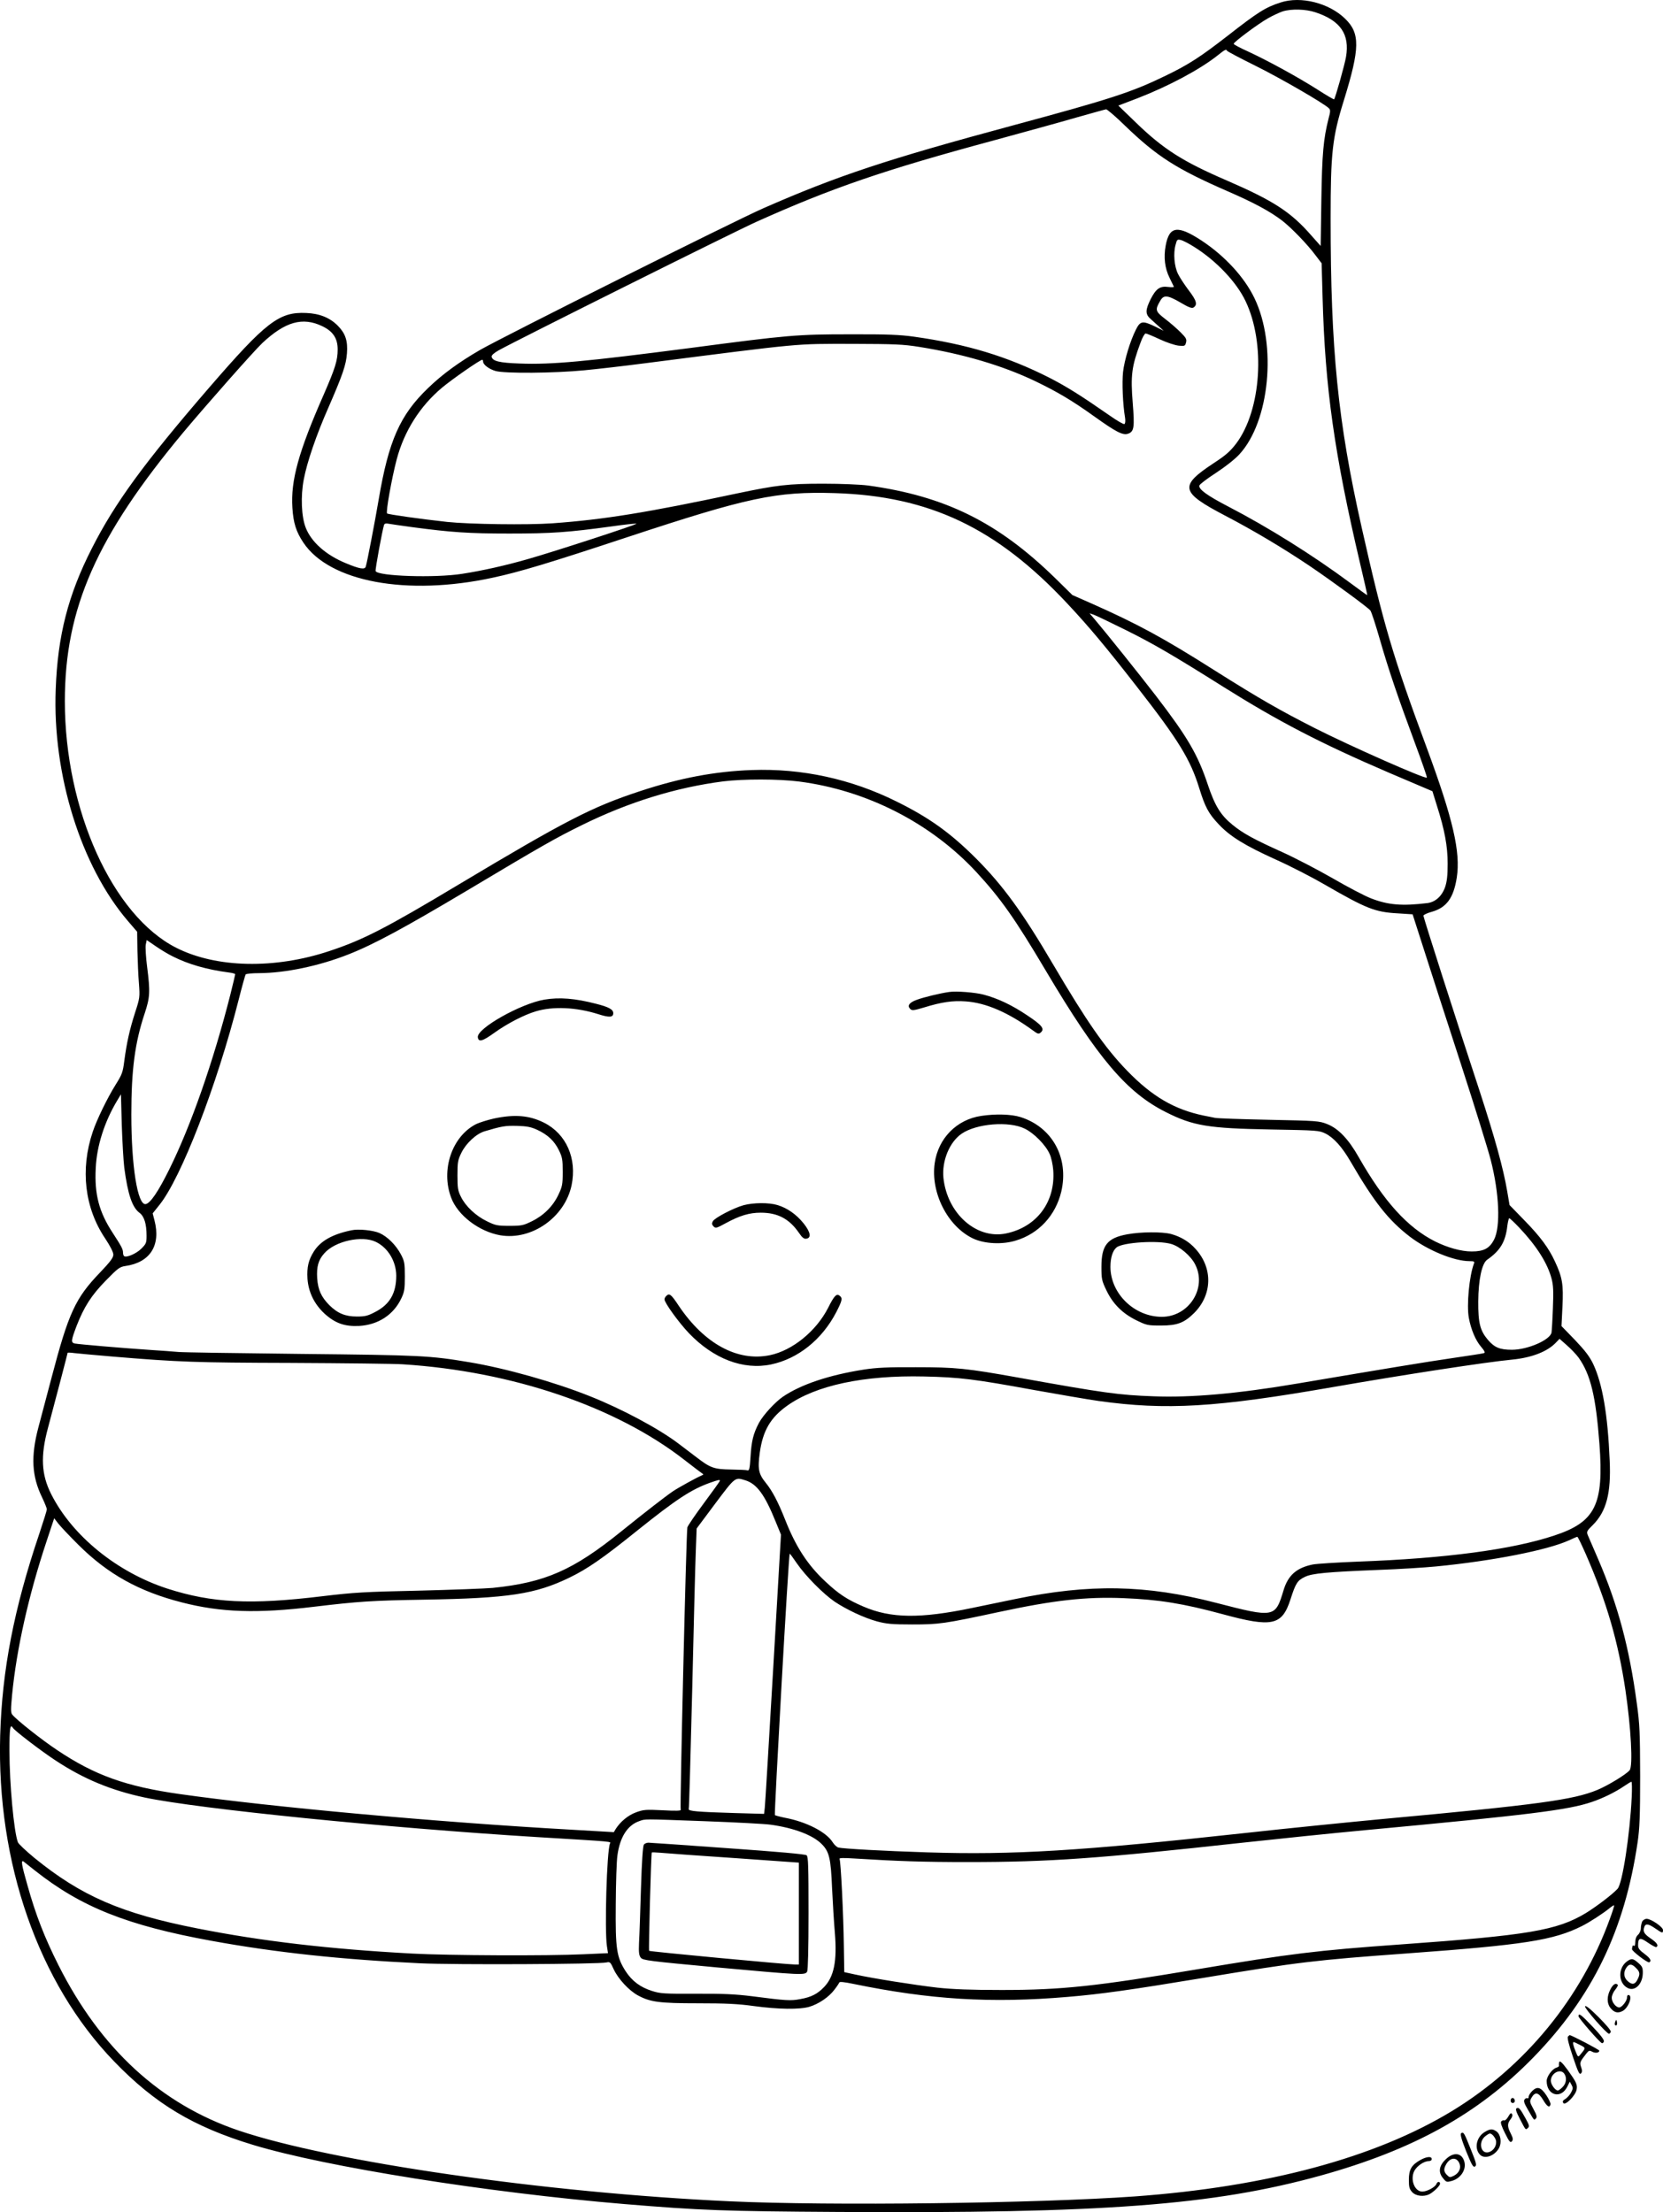 <?xml version="1.0" encoding="UTF-8"?>
<svg xmlns="http://www.w3.org/2000/svg" version="1.0" viewBox="0 0 1200.831 1597.704" preserveAspectRatio="xMidYMid meet">
  <g transform="translate(-3.169,1597.848) scale(0.1,-0.1)" fill="#000000" stroke="none">
    <path d="M9280 15961 c-110 -35 -165 -70 -385 -242 -196 -152 -280 -207 -450 -289 -241 -117 -394 -167 -1087 -354 -928 -250 -1279 -367 -1813 -601 -212 -93 -1876 -926 -2047 -1024 -152 -88 -273 -176 -376 -276 -202 -194 -284 -379 -356 -805 -27 -159 -83 -451 -93 -483 -6 -24 -44 -18 -142 23 -145 59 -252 154 -292 258 -31 79 -37 227 -14 347 23 124 91 323 179 522 101 232 127 306 133 390 7 89 -11 143 -65 198 -58 59 -132 89 -229 93 -196 9 -290 -63 -707 -546 -465 -539 -676 -828 -841 -1154 -171 -335 -247 -630 -261 -1018 -24 -615 182 -1277 521 -1673 l67 -78 2 -137 c2 -75 6 -182 11 -237 7 -97 7 -103 -28 -210 -39 -122 -60 -215 -78 -350 -10 -80 -16 -97 -62 -170 -59 -94 -137 -254 -166 -342 -91 -271 -58 -549 90 -769 37 -56 59 -99 59 -117 0 -22 -21 -50 -95 -128 -180 -187 -228 -292 -352 -764 -36 -137 -79 -299 -95 -359 -54 -206 -47 -349 27 -501 19 -40 35 -80 35 -87 0 -8 -25 -88 -55 -178 -183 -542 -268 -983 -282 -1455 -26 -921 277 -1790 822 -2354 297 -308 573 -473 1005 -604 525 -159 1690 -344 2680 -427 553 -46 723 -52 1540 -57 1915 -12 2713 48 3489 263 669 186 1135 444 1532 850 430 441 662 919 756 1559 14 97 18 187 18 475 -1 314 -3 375 -24 525 -54 404 -137 712 -278 1040 -36 83 -70 162 -76 176 -10 25 -7 31 36 73 98 98 133 230 122 466 -14 334 -52 554 -119 697 -26 54 -58 96 -131 173 l-98 101 7 142 c8 158 -1 211 -54 324 -45 98 -106 180 -221 298 l-107 110 -17 100 c-28 165 -88 382 -198 720 -174 528 -407 1257 -407 1270 0 6 27 19 60 28 107 30 158 100 181 248 28 184 -27 422 -216 934 -245 661 -312 888 -470 1590 -173 768 -225 1287 -225 2235 0 476 12 586 96 855 116 376 118 483 8 589 -116 113 -319 164 -464 117z m252 -72 c180 -60 247 -159 219 -322 -10 -58 -77 -296 -86 -306 -2 -2 -57 30 -122 72 -145 92 -358 208 -498 273 -58 26 -105 51 -105 56 0 13 179 146 247 184 35 20 83 42 106 50 65 20 168 17 239 -7z m-640 -277 c2 -5 95 -54 208 -110 181 -90 492 -270 528 -306 11 -11 11 -24 -3 -74 -37 -146 -47 -255 -52 -588 l-5 -332 -64 72 c-150 173 -275 254 -614 401 -318 137 -458 226 -658 420 l-125 121 139 53 c226 88 449 207 579 310 52 42 61 46 67 33z m-737 -541 c230 -222 371 -312 737 -472 196 -85 310 -147 398 -214 68 -53 181 -170 240 -249 l45 -59 7 -250 c18 -651 85 -1127 271 -1919 30 -126 53 -228 51 -228 -2 0 -59 41 -126 91 -267 198 -588 399 -877 549 -156 81 -218 127 -208 153 3 9 57 50 119 90 67 44 136 98 169 134 219 237 272 790 109 1128 -73 152 -214 305 -382 416 -173 113 -233 105 -259 -36 -16 -85 -6 -165 28 -233 15 -31 29 -60 31 -64 2 -4 -16 -5 -41 -2 -59 8 -88 -12 -127 -89 -39 -79 -39 -109 2 -144 17 -16 45 -41 62 -56 l31 -28 -62 31 c-90 43 -107 41 -138 -20 -42 -83 -84 -221 -94 -309 -8 -76 -2 -231 15 -332 3 -21 1 -40 -5 -43 -5 -4 -52 23 -103 59 -213 148 -310 209 -440 276 -302 153 -594 242 -978 296 -100 14 -192 18 -460 17 -380 0 -444 -5 -1155 -99 -755 -98 -999 -121 -1231 -112 -146 5 -196 17 -202 49 -2 10 15 26 50 46 131 73 1702 857 1865 930 542 243 913 371 1713 587 217 59 485 133 595 165 110 31 206 58 214 59 7 0 69 -52 136 -118z m500 -876 c158 -99 304 -252 370 -390 146 -303 115 -788 -67 -1030 -43 -56 -74 -84 -163 -142 -250 -165 -240 -209 80 -377 207 -108 422 -236 615 -366 158 -107 418 -297 437 -321 7 -8 37 -100 67 -204 65 -227 133 -425 255 -754 50 -134 89 -247 86 -249 -11 -12 -551 227 -810 358 -255 130 -400 213 -717 413 -375 238 -560 338 -888 484 l-145 64 -125 123 c-413 403 -793 591 -1350 668 -55 7 -191 13 -325 13 -253 0 -334 -10 -625 -71 -644 -137 -956 -188 -1329 -215 -179 -13 -599 -7 -761 10 -191 21 -425 54 -433 61 -11 9 34 257 69 390 54 205 169 386 328 519 73 61 274 201 290 201 3 0 6 -6 6 -13 0 -22 42 -54 90 -68 66 -19 425 -16 640 5 96 9 294 32 440 51 1155 148 1074 140 1495 140 307 -1 366 -3 485 -22 315 -50 602 -135 836 -247 164 -79 268 -141 430 -257 155 -111 204 -136 241 -123 44 15 48 46 34 221 -16 200 -8 265 56 436 13 37 30 67 37 67 7 0 53 -19 102 -42 49 -23 110 -43 136 -46 44 -4 47 -3 54 23 6 23 0 34 -39 73 -26 26 -76 70 -112 97 -71 55 -74 65 -36 130 25 45 52 43 144 -10 60 -36 85 -45 96 -38 32 20 23 51 -34 125 -30 40 -65 93 -77 118 -27 54 -35 148 -18 209 10 40 13 42 38 36 15 -3 59 -26 97 -50z m-6297 -572 c78 -37 112 -88 112 -168 0 -80 -18 -136 -101 -327 -181 -411 -239 -620 -226 -817 7 -110 27 -173 79 -251 189 -284 748 -388 1367 -254 193 41 414 108 976 294 866 286 1071 330 1495 317 683 -21 1169 -252 1679 -798 156 -166 284 -320 501 -599 302 -387 387 -526 451 -733 42 -136 67 -184 140 -261 82 -88 189 -154 414 -256 105 -47 264 -129 355 -182 296 -171 360 -197 523 -206 l109 -7 85 -265 c46 -146 166 -515 265 -820 99 -305 195 -615 214 -689 62 -241 72 -482 24 -576 -33 -63 -74 -85 -161 -85 -76 0 -173 27 -264 72 -199 100 -369 288 -551 607 -75 133 -148 209 -229 241 -58 23 -75 24 -420 31 -198 4 -373 10 -390 14 -16 3 -52 11 -80 16 -213 44 -374 138 -555 325 -159 164 -292 356 -535 769 -222 378 -361 568 -555 763 -185 185 -338 295 -575 412 -328 163 -684 240 -1045 227 -268 -10 -517 -57 -805 -152 -350 -115 -536 -211 -1318 -679 -519 -311 -684 -396 -926 -476 -395 -132 -818 -123 -1106 23 -460 232 -805 995 -805 1781 0 672 230 1192 859 1946 171 204 506 583 567 641 165 154 290 190 432 122z m652 -1452 c278 -37 404 -46 700 -46 307 0 427 9 734 51 98 14 181 23 183 20 6 -6 -589 -200 -782 -255 -160 -46 -328 -84 -477 -107 -196 -31 -610 -17 -624 20 -4 11 49 298 61 334 3 9 14 12 32 8 16 -3 93 -14 173 -25z m5147 -741 c200 -99 344 -183 708 -412 400 -251 702 -408 1200 -622 l310 -132 32 -103 c57 -179 78 -294 78 -421 0 -85 -5 -128 -18 -167 -23 -67 -71 -110 -129 -117 -182 -22 -282 -14 -406 34 -42 16 -167 81 -277 145 -110 63 -275 149 -366 190 -204 92 -281 134 -357 196 -85 69 -127 136 -178 288 -74 222 -147 346 -377 646 -121 157 -358 453 -442 552 l-36 42 30 -10 c17 -6 119 -55 228 -109z m-2355 -1096 c488 -63 950 -299 1278 -652 179 -194 279 -336 505 -717 375 -632 584 -878 866 -1019 196 -99 307 -117 754 -125 340 -6 351 -7 397 -29 60 -30 120 -96 182 -203 171 -294 274 -424 429 -543 129 -98 318 -176 430 -176 33 0 38 -3 32 -17 -34 -90 -54 -301 -37 -393 16 -85 49 -163 88 -208 25 -29 31 -43 22 -46 -7 -3 -110 -19 -228 -36 -192 -28 -470 -74 -1120 -184 -430 -73 -767 -103 -1040 -92 -249 9 -353 23 -975 135 -374 67 -452 75 -740 75 -201 1 -286 -3 -375 -17 -250 -39 -454 -107 -585 -196 -57 -39 -143 -133 -173 -189 -41 -78 -54 -130 -61 -247 -5 -82 -9 -99 -21 -96 -8 3 -62 5 -120 6 -122 2 -148 11 -247 87 -37 28 -97 74 -133 101 -141 107 -410 251 -640 342 -255 102 -606 201 -869 245 -287 48 -347 51 -1216 60 -456 5 -855 11 -885 14 -30 3 -129 10 -220 16 -194 13 -495 39 -528 45 -29 7 -28 20 13 128 54 138 107 221 212 328 86 88 99 98 141 104 178 26 256 149 209 330 l-13 50 48 60 c157 194 415 861 573 1483 24 95 47 177 50 182 3 6 48 10 98 10 190 1 434 52 646 136 183 72 404 192 856 461 544 325 637 378 830 473 337 166 678 271 1018 315 145 18 401 18 549 -1z m-4523 -1263 c113 -57 245 -95 404 -116 26 -3 47 -9 47 -13 0 -4 -16 -70 -35 -147 -122 -481 -284 -945 -440 -1260 -80 -162 -138 -248 -172 -253 -58 -8 -103 274 -103 647 0 324 26 519 96 729 39 118 41 156 18 338 -9 68 -13 140 -10 159 l7 34 66 -45 c36 -25 91 -58 122 -73z m-350 -1526 c26 -194 57 -286 110 -326 34 -25 51 -80 51 -165 0 -52 -3 -59 -38 -94 -35 -35 -105 -66 -124 -54 -4 3 -8 14 -8 25 0 25 -10 44 -75 144 -98 150 -132 277 -122 467 7 159 63 335 155 488 l27 45 6 -220 c4 -121 12 -260 18 -310z m10074 -434 c124 -131 203 -256 232 -366 13 -48 15 -91 10 -215 -3 -85 -8 -164 -10 -176 -11 -54 -173 -124 -286 -124 -87 0 -125 16 -172 70 -58 68 -72 123 -71 280 1 155 26 273 64 300 95 66 133 130 146 245 4 30 10 55 14 55 4 0 37 -31 73 -69z m427 -937 c87 -122 125 -279 151 -624 33 -439 -29 -564 -327 -662 -304 -101 -784 -165 -1414 -188 -151 -6 -300 -15 -330 -21 -116 -24 -177 -77 -210 -186 -60 -199 -65 -200 -490 -90 -503 130 -911 138 -1450 26 -80 -17 -219 -45 -310 -64 -374 -78 -586 -75 -783 10 -117 50 -180 91 -276 182 -127 118 -213 250 -290 446 -52 131 -93 208 -139 265 -53 65 -60 100 -44 219 22 158 77 253 198 339 206 147 553 221 989 211 258 -6 358 -18 795 -98 179 -32 388 -68 465 -79 489 -68 845 -47 1689 100 516 90 1109 181 1298 199 141 14 255 58 317 125 l24 25 52 -46 c29 -25 67 -65 85 -89z m-10575 6 c470 -39 585 -43 1280 -45 385 -2 747 -6 805 -10 789 -50 1542 -306 2037 -693 59 -46 113 -87 122 -93 14 -9 14 -11 1 -16 -36 -15 -167 -87 -209 -115 -57 -39 -205 -154 -371 -288 -349 -282 -550 -371 -931 -410 -57 -5 -300 -14 -539 -20 -386 -8 -464 -13 -690 -40 -519 -63 -797 -49 -1120 55 -363 118 -687 381 -839 683 -71 141 -78 273 -23 477 56 210 142 538 142 543 0 2 21 2 48 -2 26 -3 155 -15 287 -26z m4556 -892 c85 -25 143 -104 223 -303 l37 -90 -56 -965 c-31 -531 -58 -985 -61 -1008 l-5 -44 -212 6 c-271 8 -337 14 -332 29 3 7 13 392 25 857 11 465 22 918 26 1007 l6 162 135 181 c144 192 142 190 214 168z m-181 -4 c0 -4 -52 -76 -115 -161 -63 -85 -117 -164 -120 -176 -8 -35 -55 -2029 -48 -2040 4 -7 -39 -8 -129 -3 -124 6 -139 5 -194 -15 -57 -21 -111 -66 -145 -118 l-15 -25 -310 18 c-964 54 -2162 163 -2824 257 -389 55 -615 136 -886 318 -110 73 -291 216 -323 255 -12 14 -12 37 -2 144 32 329 119 718 248 1106 l56 169 30 -39 c17 -21 82 -91 146 -154 211 -210 437 -336 747 -415 280 -72 542 -81 954 -31 317 38 419 45 790 51 615 10 808 40 1055 160 128 62 241 140 483 335 288 231 395 301 532 350 60 21 70 23 70 14z m6253 -531 c150 -344 233 -628 286 -983 40 -273 55 -546 30 -577 -25 -30 -156 -110 -233 -142 -173 -72 -430 -107 -1561 -211 -242 -23 -683 -67 -980 -100 -1189 -130 -1682 -160 -2298 -140 -314 10 -605 26 -642 35 -11 3 -29 20 -40 37 -46 75 -191 149 -346 178 -35 7 -67 16 -72 19 -6 6 99 1881 107 1888 1 2 25 -30 52 -70 61 -89 189 -219 272 -276 87 -58 212 -117 307 -143 68 -18 107 -22 255 -22 192 0 229 5 625 90 401 86 629 111 900 100 254 -10 432 -39 716 -116 357 -97 428 -82 489 107 38 118 50 137 105 163 51 25 159 35 532 50 144 5 331 17 415 25 409 40 805 118 960 189 29 14 56 25 59 25 4 1 31 -56 62 -126z m-11358 -1254 c13 -21 205 -168 306 -234 204 -135 402 -217 646 -269 390 -82 1747 -219 2838 -286 565 -34 527 -31 521 -47 -23 -58 -39 -624 -22 -739 l8 -52 -179 -8 c-252 -12 -978 -9 -1233 5 -598 32 -1092 90 -1555 182 -548 108 -837 234 -1176 510 -60 50 -114 100 -118 112 -29 75 -61 425 -61 660 0 163 5 199 25 166z m11689 -501 c-13 -270 -67 -623 -102 -661 -36 -40 -155 -130 -230 -176 -208 -125 -415 -160 -1337 -226 -605 -43 -799 -67 -1465 -179 -732 -123 -980 -150 -1415 -150 -227 0 -352 5 -465 17 -164 19 -462 66 -594 95 l-78 17 -3 190 c-3 228 -22 612 -31 627 -5 8 25 9 102 4 321 -20 502 -26 824 -26 590 0 939 25 1985 140 248 27 644 68 880 90 1192 111 1471 146 1641 204 80 27 170 71 234 115 25 17 48 31 52 31 4 0 5 -51 2 -112z m-6689 -173 c215 -8 426 -19 470 -25 169 -23 309 -76 372 -142 53 -54 64 -102 73 -318 5 -107 14 -251 20 -320 17 -205 -6 -318 -78 -393 -48 -50 -93 -73 -173 -87 -68 -13 -101 -11 -348 21 -120 15 -211 19 -405 18 -227 -1 -257 1 -316 20 -85 27 -144 71 -191 143 -65 102 -74 160 -71 483 1 154 6 313 12 353 18 132 72 217 156 247 48 17 15 17 479 0z m-4840 -357 c334 -264 666 -396 1275 -507 460 -84 935 -135 1504 -162 252 -12 1293 -7 1347 6 25 6 29 2 52 -49 32 -69 110 -154 175 -189 89 -48 153 -57 433 -57 200 0 289 -4 404 -20 178 -24 331 -26 402 -5 66 20 139 69 179 122 18 23 34 47 36 53 2 7 35 4 102 -10 555 -114 992 -141 1546 -94 241 20 459 51 990 139 680 113 799 127 1460 175 849 62 1060 95 1265 198 54 27 153 91 199 129 16 13 30 22 33 20 2 -2 -12 -47 -31 -98 -207 -572 -612 -1065 -1136 -1385 -556 -339 -1337 -549 -2295 -619 -706 -50 -2199 -69 -2925 -35 -1327 61 -2872 284 -3545 511 -561 190 -996 588 -1301 1194 -100 199 -164 362 -224 577 -43 150 -49 187 -27 171 6 -5 44 -35 82 -65z M6885 8814 c-69 -10 -183 -38 -232 -56 -56 -20 -72 -43 -49 -66 13 -14 25 -12 103 11 123 38 205 50 298 43 146 -10 308 -80 487 -211 32 -24 40 -26 53 -15 33 27 13 53 -97 126 -110 74 -212 122 -314 149 -61 16 -197 27 -249 19z M3964 8759 c-173 -29 -491 -209 -482 -272 5 -37 33 -30 119 32 93 67 215 130 299 155 125 38 293 30 451 -20 81 -26 109 -24 109 7 0 27 -33 45 -125 68 -151 39 -264 48 -371 30z M7117 7919 c-177 -26 -311 -162 -336 -342 -30 -213 93 -455 276 -543 82 -39 212 -46 311 -15 165 50 286 181 327 353 57 244 -65 467 -296 539 -65 20 -176 24 -282 8z m314 -92 c67 -32 152 -119 180 -183 12 -25 23 -78 26 -117 17 -229 -119 -411 -341 -457 -214 -44 -425 144 -452 402 -12 122 44 258 131 318 107 74 343 93 456 37z M3598 7900 c-48 -11 -105 -29 -128 -40 -175 -89 -257 -332 -180 -533 48 -127 201 -243 353 -270 227 -39 467 129 516 361 40 193 -38 371 -199 452 -106 53 -212 62 -362 30z m312 -81 c77 -36 124 -80 157 -147 25 -51 28 -68 28 -157 0 -91 -3 -106 -31 -165 -39 -83 -106 -150 -192 -192 -61 -30 -74 -33 -162 -33 -87 0 -101 3 -162 33 -81 39 -155 109 -188 177 -22 43 -25 64 -25 155 0 95 3 111 28 162 34 70 108 138 168 156 125 37 148 41 234 39 72 -2 101 -8 145 -28z M5401 7274 c-70 -19 -209 -91 -222 -116 -9 -16 -7 -24 5 -37 15 -15 22 -13 86 22 103 56 172 77 255 77 122 0 206 -44 276 -146 23 -34 36 -44 52 -42 39 5 32 47 -18 110 -53 66 -119 112 -189 133 -62 19 -174 18 -245 -1z M2570 7093 c-137 -28 -224 -77 -272 -153 -39 -62 -51 -113 -46 -197 7 -97 49 -183 123 -252 77 -70 146 -94 250 -89 137 8 248 80 304 198 23 48 26 68 26 160 0 96 -3 110 -28 158 -36 68 -97 129 -155 155 -46 20 -151 31 -202 20z m176 -84 c87 -42 146 -140 147 -243 0 -128 -47 -209 -152 -263 -53 -28 -73 -33 -132 -33 -84 0 -140 23 -200 83 -58 59 -81 110 -87 193 -5 84 8 132 51 180 77 89 273 132 373 83z M8172 7064 c-144 -26 -187 -79 -187 -234 0 -89 2 -100 36 -171 47 -98 115 -166 216 -216 74 -36 81 -38 177 -38 119 0 168 19 241 91 131 132 136 324 9 463 -46 52 -107 88 -176 107 -65 17 -217 16 -316 -2z m317 -70 c62 -18 142 -86 173 -148 87 -170 -45 -378 -241 -378 -198 0 -370 167 -371 360 0 67 16 118 44 141 45 37 301 53 395 25z M4842 6618 c-7 -7 -12 -17 -12 -24 0 -25 103 -167 176 -244 178 -186 393 -268 594 -226 194 41 367 179 470 377 43 84 47 101 26 118 -23 20 -40 3 -85 -87 -86 -168 -257 -307 -419 -341 -234 -49 -475 82 -660 358 -55 83 -67 92 -90 69z M4681 2656 c-7 -9 -15 -118 -21 -317 -5 -167 -11 -344 -14 -392 -3 -71 0 -92 13 -108 15 -19 57 -24 551 -70 615 -56 635 -57 650 -30 6 13 10 164 10 424 0 337 -2 407 -14 416 -9 8 -213 26 -568 51 -304 22 -563 40 -574 40 -12 0 -27 -6 -33 -14z m652 -97 l467 -33 0 -368 0 -368 -27 0 c-59 0 -1048 93 -1054 99 -5 5 14 696 19 710 1 2 30 1 65 -2 34 -3 272 -21 530 -38z M11890 2101 c-5 -11 -10 -33 -10 -49 0 -16 -9 -37 -20 -47 -13 -11 -20 -31 -20 -52 0 -20 -4 -32 -10 -28 -9 6 -11 2 -14 -24 -1 -14 114 -102 125 -95 18 11 7 30 -36 62 -34 25 -45 39 -45 60 0 56 14 60 71 20 29 -20 57 -35 61 -32 18 11 5 31 -42 63 -48 33 -57 50 -44 85 9 23 30 20 79 -14 51 -35 55 -36 55 -11 0 22 -86 81 -118 81 -12 0 -26 -9 -32 -19z M11782 1814 c-68 -47 -67 -157 2 -193 52 -28 108 26 110 105 1 39 -3 50 -32 75 -37 33 -49 35 -80 13z m63 -49 c29 -28 31 -45 10 -85 -18 -36 -40 -38 -72 -8 -27 25 -30 64 -7 96 20 29 39 28 69 -3z M11660 1610 c-26 -50 -26 -100 0 -133 27 -34 53 -41 88 -23 44 23 77 116 41 116 -5 0 -9 -8 -9 -19 0 -24 -37 -71 -56 -71 -24 0 -54 38 -54 69 0 17 11 42 25 59 13 16 22 32 18 36 -15 15 -34 3 -53 -34z M11477 1488 c-5 -14 156 -198 173 -198 4 0 10 6 13 14 3 8 -33 51 -87 105 -63 63 -95 88 -99 79z M11430 1416 c0 -13 152 -188 169 -194 5 -2 11 4 14 12 4 11 -23 46 -80 106 -85 89 -103 103 -103 76z M11695 1377 c-4 -10 -5 -21 -1 -24 10 -10 18 4 13 24 -4 17 -4 17 -12 0z M11354 1270 c-7 -7 4 -53 35 -145 37 -111 48 -133 58 -122 10 10 11 20 2 45 -12 34 -9 40 39 101 16 20 22 22 41 11 23 -12 51 -8 51 8 0 7 -201 112 -214 112 -1 0 -7 -5 -12 -10z m87 -61 c43 -22 43 -20 0 -72 -14 -17 -16 -15 -32 25 -18 44 -23 68 -14 68 3 0 24 -9 46 -21z M11289 1078 c-1 -7 -1 -16 0 -20 0 -4 -8 -10 -19 -13 -31 -10 -70 -64 -70 -96 0 -104 102 -133 148 -43 l19 38 13 -24 c11 -20 10 -29 -4 -55 -9 -17 -28 -38 -41 -46 -18 -10 -22 -18 -15 -29 13 -22 88 53 96 96 7 37 -2 55 -64 142 -45 61 -61 74 -63 50z m37 -75 c21 -28 17 -71 -11 -98 -13 -14 -29 -25 -34 -25 -19 0 -51 44 -51 70 0 54 67 91 96 53z M11095 876 c-14 -14 -25 -32 -25 -41 0 -9 -4 -14 -9 -11 -5 3 -14 0 -20 -8 -9 -11 -4 -28 25 -77 46 -79 42 -75 56 -61 10 10 6 25 -17 67 -28 52 -29 56 -15 82 26 46 51 41 85 -16 29 -49 47 -59 53 -30 1 8 -12 37 -30 64 -39 59 -66 68 -103 31z M10946 823 c-12 -12 -6 -33 9 -33 8 0 15 6 15 14 0 17 -14 28 -24 19z M10983 752 c-10 -6 -3 -26 24 -78 44 -85 40 -79 57 -65 13 11 11 20 -16 69 -39 71 -50 83 -65 74z M10923 692 c-10 -18 -23 -30 -30 -28 -6 3 -16 -1 -21 -7 -7 -8 2 -35 27 -85 31 -63 39 -71 50 -59 10 13 8 23 -8 56 -26 50 -26 72 -2 103 13 16 16 29 11 38 -7 11 -13 6 -27 -18z M10752 580 c-59 -36 -76 -117 -35 -162 33 -37 108 -11 139 47 21 40 12 98 -19 120 -29 20 -45 19 -85 -5z m54 -18 c6 -4 17 -18 23 -30 16 -30 0 -74 -34 -92 -68 -36 -98 69 -33 114 25 18 29 19 44 8z M10583 572 c-9 -6 0 -40 35 -129 41 -101 51 -119 64 -112 14 8 11 23 -29 122 -49 124 -53 129 -70 119z M10469 381 c-48 -47 -53 -94 -15 -137 22 -27 25 -27 64 -16 62 19 102 80 88 136 -17 68 -79 75 -137 17z m99 -23 c17 -35 2 -72 -37 -93 -29 -14 -32 -14 -51 5 -23 23 -25 42 -8 73 27 52 74 60 96 15z M10286 377 c-62 -35 -81 -68 -81 -142 0 -53 4 -67 24 -89 27 -29 84 -35 124 -15 32 17 77 61 77 76 0 18 -19 17 -26 -2 -9 -23 -68 -55 -102 -55 -56 0 -89 87 -58 149 19 36 70 71 104 71 13 0 22 6 22 15 0 22 -39 18 -84 -8z"></path>
  </g>
</svg>
